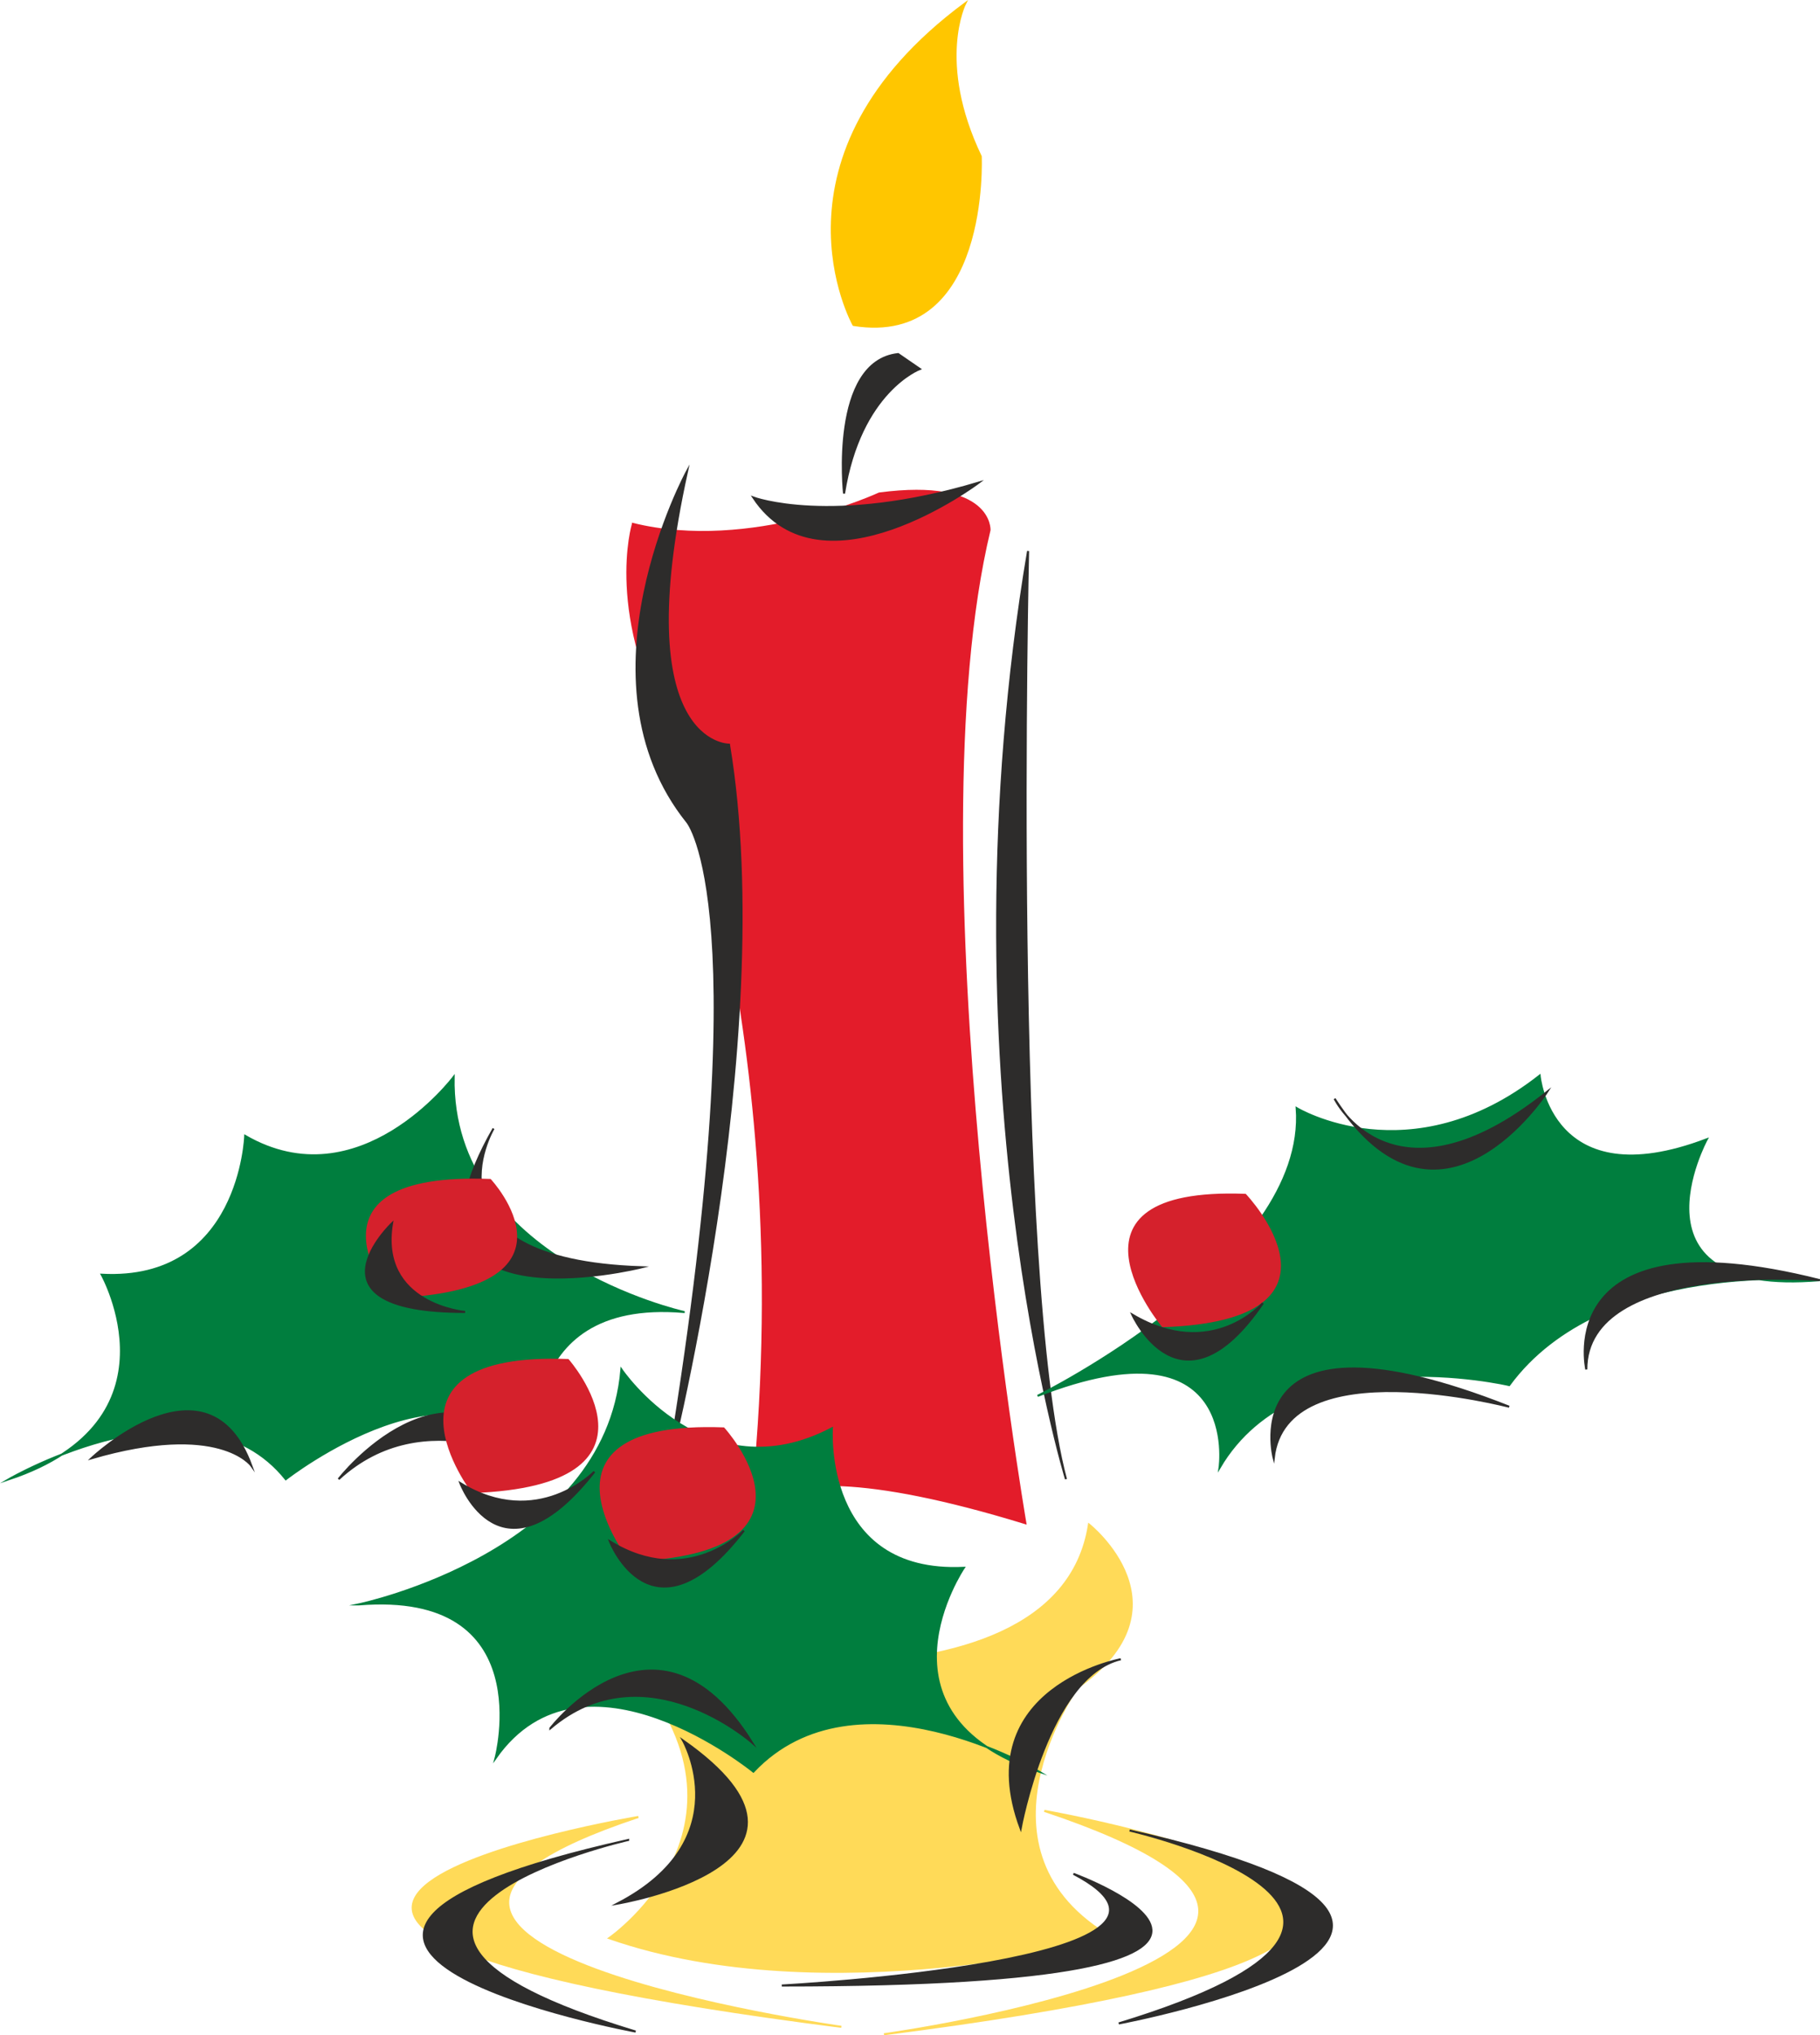 <svg height="288.625" viewBox="0 0 193.664 216.468" width="258.218" xmlns="http://www.w3.org/2000/svg"><path style="fill:#ffda58;stroke:#ffda58;stroke-width:.216;stroke-miterlimit:10.433" d="M316.214 474.729s11.016 8.712-1.224 17.352c0 0-12.384 17.424 3.744 26.64 0 0-30.384 8.064-53.568 0 0 0 18.648-12.888.432-31.032 0 0 47.16 9.432 50.616-12.96z" transform="translate(-200.337 -312.584)"/><path style="fill:#e31c2a;stroke:#e31c2a;stroke-width:.216;stroke-miterlimit:10.433" d="M267.686 368.313s-3.024 9.864 4.608 23.04c0 0 14.112 36.648 7.416 86.4 0 0-5.256-13.896 29.736-3.168 0 0-12.168-70.92-3.816-105.624 0 0 .288-5.472-11.736-3.888 0 0-13.608 6.336-26.208 3.24z" transform="translate(-200.337 -312.584)"/><path style="fill:#2d2c2b;stroke:#2d2c2b;stroke-width:.216;stroke-miterlimit:10.433" d="M271.214 469.76s11.952-46.223 6.696-77.975c0 0-10.944.144-4.464-29.088 0 0-12.096 22.176 0 37.296 0 0 7.92 9.144-2.232 69.768zm9.288-104.255s8.28 3.096 23.976-1.584c0 0-16.704 12.528-23.976 1.584zm29.232 5.688s-1.8 76.968 4.032 98.712c0 0-13.32-43.488-4.032-98.712z" transform="translate(-200.337 -312.584)"/><path style="fill:#2d2c2b;stroke:#2d2c2b;stroke-width:.216;stroke-miterlimit:10.433" d="M290.15 365.073s-1.512-14.04 5.76-14.832l2.304 1.584s-6.336 2.376-8.064 13.248z" transform="translate(-200.337 -312.584)"/><path style="fill:#007e3e;stroke:#007e3e;stroke-width:.216;stroke-miterlimit:10.433" d="M273.086 452.12s-24.84-5.543-24.48-24.983c0 0-10.008 13.32-22.176 6.264 0 0-.504 15.552-15.264 14.76 0 0 8.712 15.552-9.864 21.744 0 0 20.088-11.664 29.448 0 0 0 18.864-14.76 26.64-1.44 0 0-2.88-17.928 15.696-16.344z" transform="translate(-200.337 -312.584)"/><path style="fill:#007e3e;stroke:#007e3e;stroke-width:.216;stroke-miterlimit:10.433" d="M238.526 483.225s26.28-5.472 27.936-24.984c0 0 9 13.32 22.392 6.264 0 0-1.08 15.552 14.04 14.832 0 0-10.512 15.552 7.992 21.672 0 0-19.44-11.592-30.384 0 0 0-18.072-14.76-27.432-1.44 0 0 4.824-17.928-14.544-16.344zm72.216-22.176s28.8-14.184 27.576-30.6c0 0 12.096 7.344 25.848-3.456 0 0 1.152 13.104 17.784 6.768 0 0-9.144 16.776 12.024 14.976 0 0-23.112-2.376-33.048 11.16 0 0-22.536-5.328-30.816 8.784 0 0 2.376-16.128-19.368-7.632z" transform="translate(-200.337 -312.584)"/><path style="fill:#2d2c2b;stroke:#2d2c2b;stroke-width:.216;stroke-miterlimit:10.433" d="M252.854 432.609s-8.28 13.968 15.768 14.76c0 0-28.224 7.056-15.768-14.76zm-16.488 37.296s11.448-14.76 21.024-1.44c0 0-11.808-7.056-21.024 1.44zm-26.28-2.232s12.384-11.736 16.992.792c0 0-3.384-4.752-16.992-.792zm125.784 0s-4.536-17.136 25.056-5.472c0 0-23.76-6.264-25.056 5.472zm33.264-9.433s-3.816-16.703 24.84-9.503c0 0-24.84-2.16-24.84 9.504zm-26.784-28.8s6.12 12.457 22.608-.72c0 0-11.52 17.857-22.608.72zm-83.448 66.96s11.304-14.76 21.456 1.513c0 0-11.376-10.08-21.456-1.512z" transform="translate(-200.337 -312.584)"/><path style="fill:#ffda58;stroke:#ffda58;stroke-width:.216;stroke-miterlimit:10.433" d="M268.262 505.833s-66.384 11.088 21.6 22.32c0 0-62.424-8.784-21.6-22.32z" transform="translate(-200.337 -312.584)"/><path style="fill:#ffc600;stroke:#ffc600;stroke-width:.216;stroke-miterlimit:10.433" d="M291.158 347.145s-10.08-17.928 11.88-34.2c0 0-3.168 6.192 1.656 16.272 0 0 .936 20.232-13.536 17.928z" transform="translate(-200.337 -312.584)"/><path style="fill:#2d2c2b;stroke:#2d2c2b;stroke-width:.216;stroke-miterlimit:10.433" d="M273.014 497.697s6.048 10.584-6.984 17.352c0 0 25.632-4.248 6.984-17.352z" transform="translate(-200.337 -312.584)"/><path style="fill:#2d2c2b;stroke:#2d2c2b;stroke-width:.216;stroke-miterlimit:10.433" d="M267.182 508.28s-38.016 8.64.792 20.377c0 0-50.184-9.288-.792-20.376z" transform="translate(-200.337 -312.584)"/><path style="fill:#ffda58;stroke:#ffda58;stroke-width:.216;stroke-miterlimit:10.433" d="M311.462 505.185s70.992 12.528-17.064 23.76c0 0 62.352-8.64 17.064-23.76z" transform="translate(-200.337 -312.584)"/><path style="fill:#2d2c2b;stroke:#2d2c2b;stroke-width:.216;stroke-miterlimit:10.433" d="M320.534 507.273s37.8 8.64-1.152 20.52c0 0 50.256-9.432 1.152-20.52z" transform="translate(-200.337 -312.584)"/><path style="fill:#2d2c2b;stroke:#2d2c2b;stroke-width:.216;stroke-miterlimit:10.433" d="M283.526 523.76s48.816-2.591 31.032-11.88c0 0 32.472 11.88-31.032 11.88zm36.072-34.703s-16.2 3.024-10.656 18c0 0 2.952-16.2 10.656-18z" transform="translate(-200.337 -312.584)"/><path style="fill:#d5212c;stroke:#d5212c;stroke-width:.216;stroke-miterlimit:10.433" d="M241.982 450.537s-10.44-13.248 10.512-12.456c0 0 10.872 11.664-10.512 12.456zm25.416 28.008s-11.664-14.832 9.936-14.04c0 0 12.096 13.248-9.936 14.04zm-16.776-7.272s-11.376-14.832 10.152-14.04c0 0 11.664 13.248-10.152 14.04zm73.44-17.64s-12.312-14.76 8.784-13.968c0 0 12.6 13.248-8.784 13.968z" transform="translate(-200.337 -312.584)"/><path style="fill:#2d2c2b;stroke:#2d2c2b;stroke-width:.216;stroke-miterlimit:10.433" d="M242.054 442.689s-9.936 9.432 7.776 9.432c0 0-9.216-.792-7.776-9.432zm7.272 27.648s4.32 11.448 14.256-1.224c0 0-6.048 6.264-14.256 1.224zm15.912 6.192s4.464 11.52 14.256-1.152c0 0-5.976 6.264-14.256 1.152zm55.584-24.12s5.184 11.52 13.896-1.224c0 0-5.4 6.264-13.896 1.224z" transform="translate(-200.337 -312.584)"/></svg>
